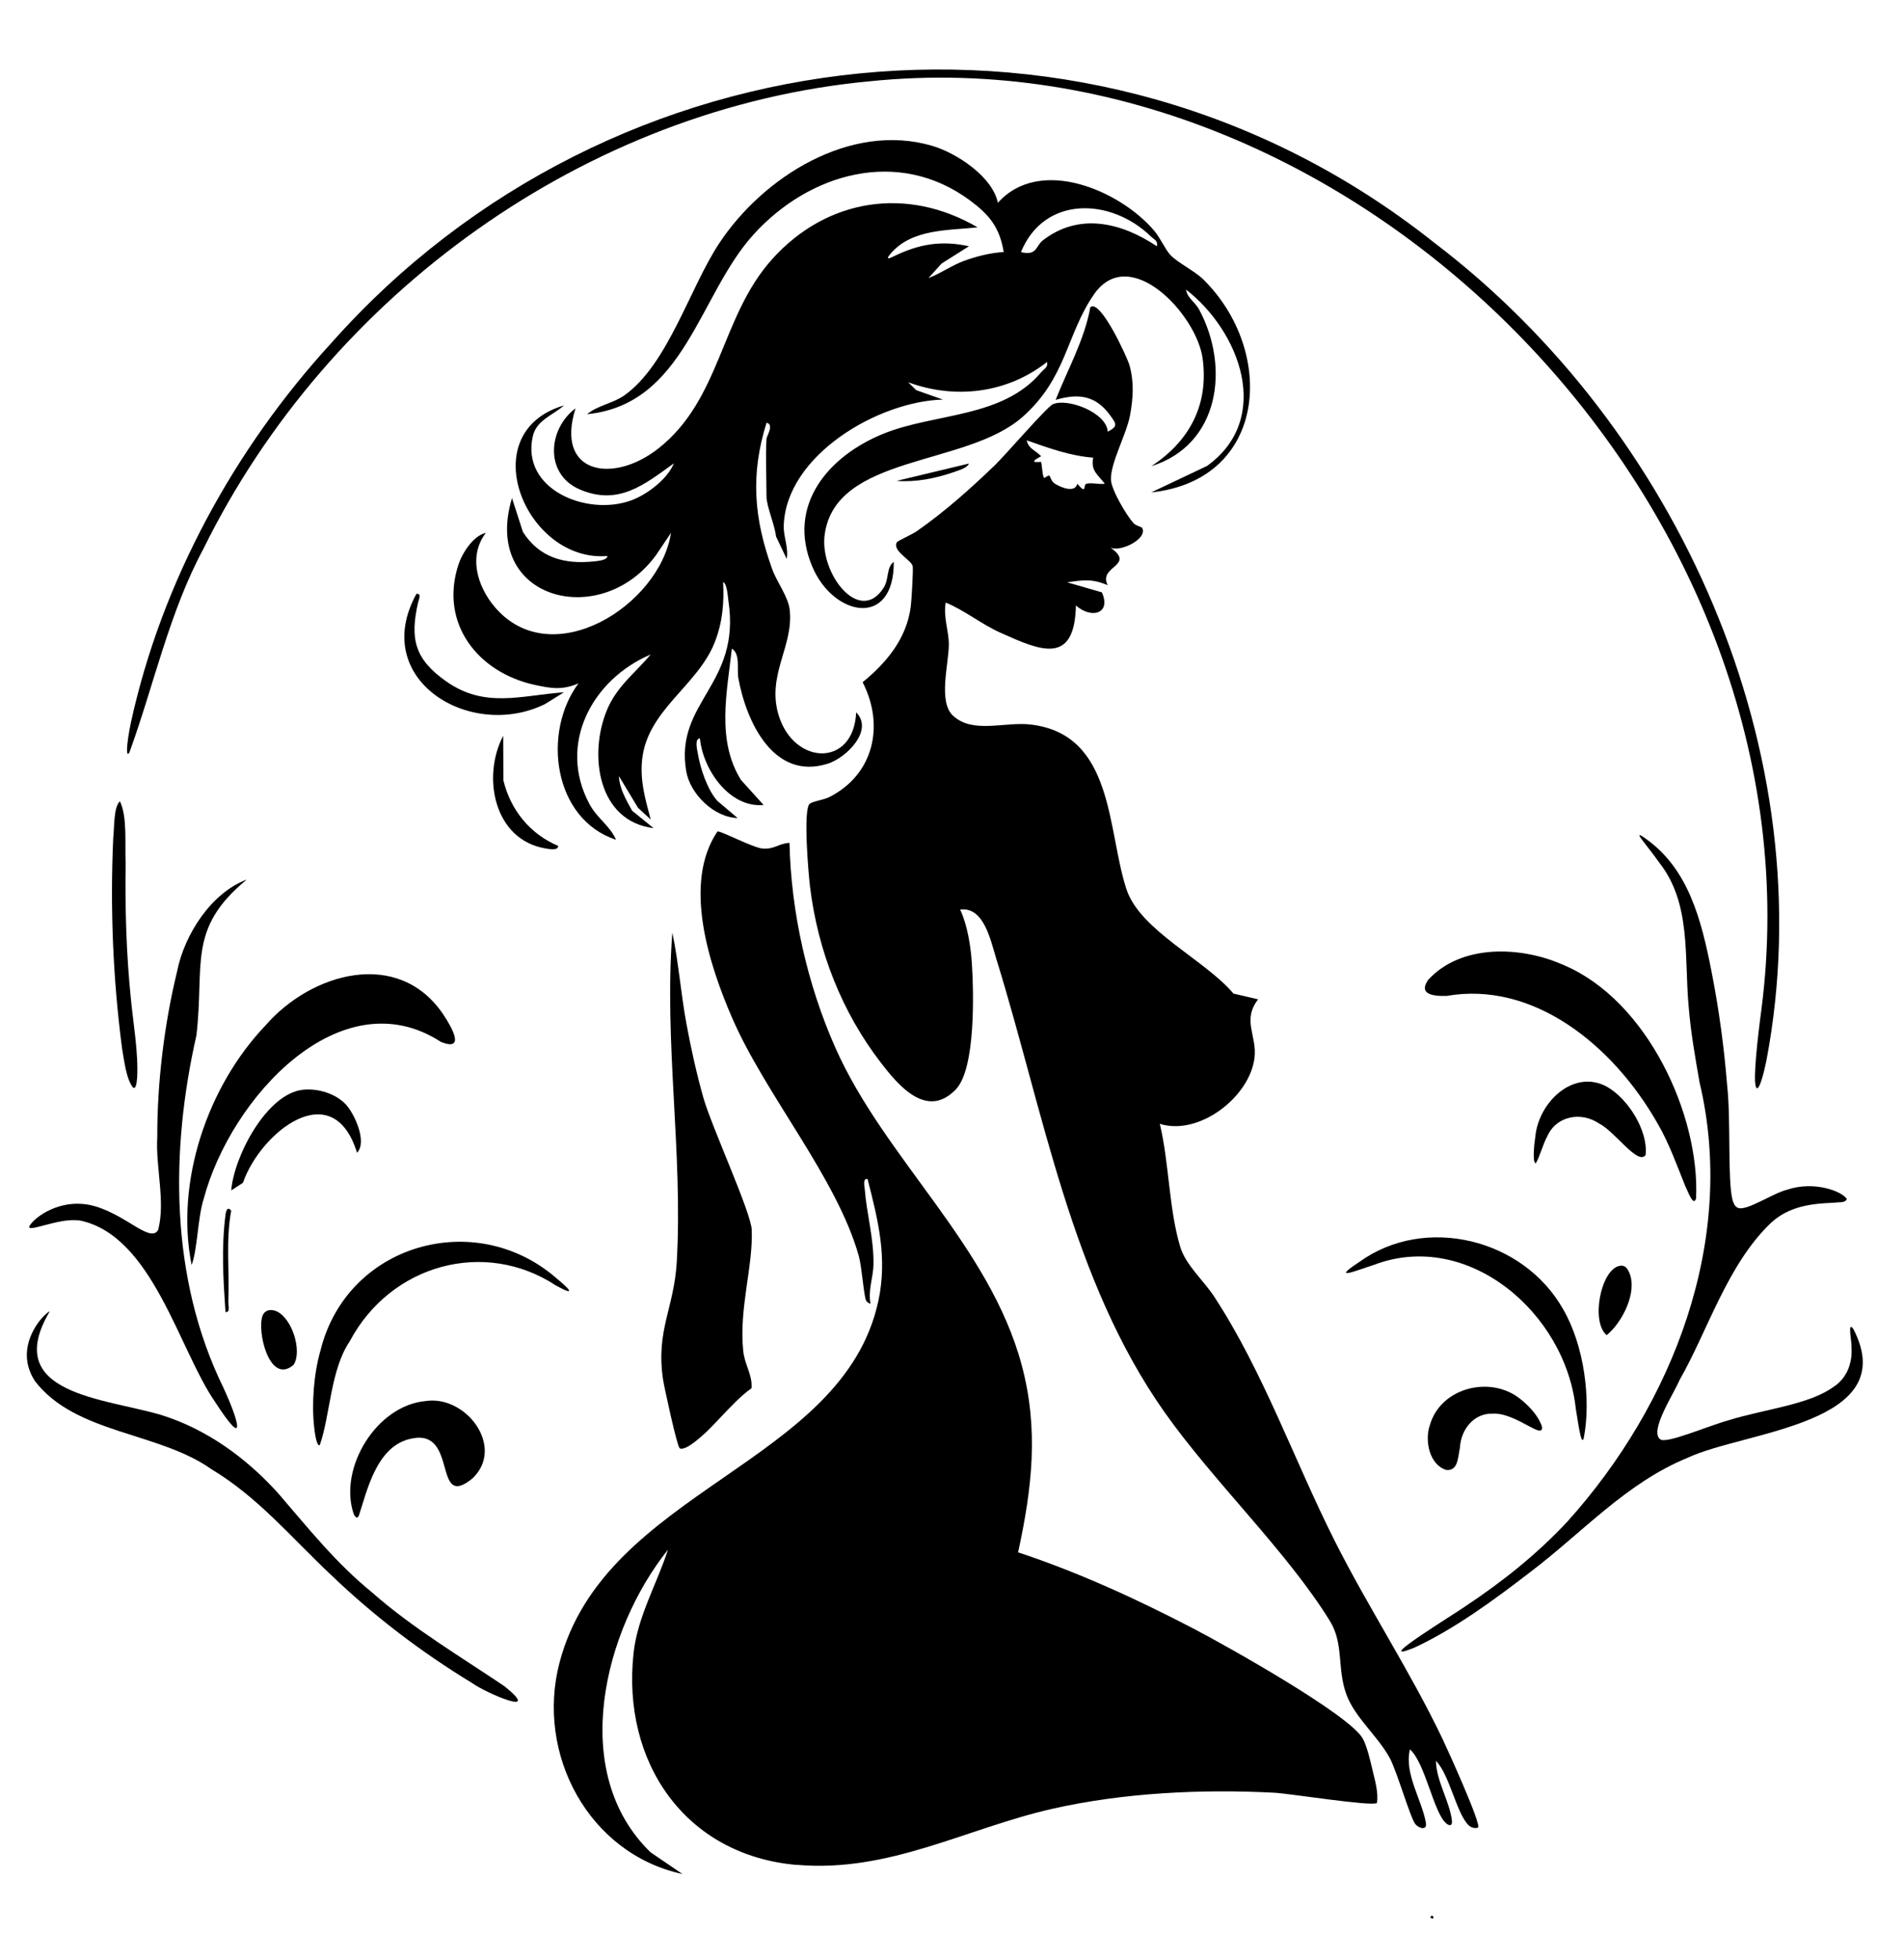 <svg viewBox="0 0 359.31 369.83" xmlns="http://www.w3.org/2000/svg" data-sanitized-data-name="Ebene 1" data-name="Ebene 1" id="Ebene_1">
  <path d="M297.44,266.19c.64,4.07,1.02,6.33,1.42,5.22,1.45-7.29.09-17.57-3.86-24.36-7.5-13.34-26.07-17.91-38.45-8.97-5.81,3.81-.24,1.5,2.78.55,17.66-6.68,36.11,9.03,38.04,27.16l.07.41Z"></path>
  <path d="M287.23,264.21l-.3-.23c-5.53-4.52-15.02-2.27-17.09,4.88-1.03,2.96-.1,7.52,3.11,8.49,2.27.2,2.17-2.49,2.56-4.22.18-3.38,2.58-6.51,6.17-6.41,3.61-.22,8.02,3.54,9.03,3.17.34-.1.33-.4.26-.76-.59-1.85-2.2-3.64-3.74-4.91Z"></path>
  <path d="M179.86,89.11c.79-.27,2.73-.8,2.98-1.65l-13.64,3.27c3.62.28,7.25-.45,10.66-1.61Z"></path>
  <path d="M305.49,238.87c-3.47.92-5.28,10.57-2.29,13.04,2.92-2.35,5.92-8.2,4.23-11.87-.4-.87-.87-1.45-1.95-1.17Z"></path>
  <path d="M318.11,223.94c.73,1.61,1.48,3.58,1.96,2.19.76-15.72-9.22-37.35-24.9-44.01l-.39-.17c-7.93-3.45-19.09-3.83-25.27,2.93-1.65,2.38.14,3.11,3.47,3.03,16.28-2.87,31.36,9.16,39.82,24.05,2.19,3.72,3.72,8.12,5.3,11.99Z"></path>
  <path d="M227.79,87.91l-10.55,5c22.01-2.36,23.54-26.68,9.85-40.18-1.63-1.61-4.91-3.19-6.26-4.66-.92-1.01-1.92-3.27-3.06-4.59-6.48-7.58-21.57-14.07-29.46-5.21-1-4.96-7.85-9.43-12.44-10.77-15.41-4.5-31.89,5.88-40.19,18.47-5.53,8.4-9.65,22.78-17.82,28.6-2.19,1.56-5.09,1.91-7.06,3.58,18.43-1.86,21.03-22.46,31.38-33.88,10.57-11.67,27.38-16.46,40.86-6.46,3.64,2.7,5.61,5.08,6.37,9.74-2.54.16-5,.78-7.38,1.63-2.42.87-4.44,2.38-6.81,3.28l2.46-2.73,5.18-3.27c-5.28-1.15-9.47-.4-14.2,1.9-.82.4-1.7.79-.55-.55,4.01-4.66,10.85-4.32,16.38-4.91-13.29-7.78-28.42-5.51-38.77,5.99-9.8,10.9-9.61,26.45-21.56,35.79-8.55,6.68-19.45,4.71-15.55-7.64-5.27,3.95-5.85,12.47.81,15.31,7.27,3.11,12.16-.89,17.75-4.93-1.24,3.02-5.07,5.89-8.03,6.98-8.33,3.07-20.85-2.03-18.6-12.06.7-3.12,3.83-3.99,5.89-5.85-17.42,5.13-7.17,29.71,8.19,28.41.05.81-1.96.96-2.52,1.02-5.56.59-10.31-.68-13.42-5.56l-2.06-6.39c-5.8,19.26,16.94,25.08,27.27,10.64l2.74-4.08c-2.12,13.75-22.62,26.64-33.31,13.94-3.28-3.9-4.96-9.58-1.63-13.94-2.38.55-4.47,3.82-5.18,6.01-3.63,11.14,3.73,20.37,14.44,22.69,3.16.68,5.15,1,8.21-.29-6.87,9.25-4.78,25.6,7.09,29.5-1.16-2.68-3.55-4.01-5.01-6.73-6.08-11.32.51-23.54,11.56-28.23-3.04,3.61-6.41,6-8.29,10.55-3.43,8.35-1.74,20.91,8.83,22.22l-4.06-3.3c-1.1-2.03-2.39-4.15-2.48-6.52l3.59,5.96,2.4,2.23c-.99-3.81-2.02-7.16-1.62-11.2.91-9.45,10.52-14.01,13.74-22.31,1.44-3.73,1.76-7.32,1.55-11.3.77.34.88,2.76,1.01,3.63,2.37,15.78-10.17,18.97-7.98,32.03.72,4.31,5.24,8.76,9.7,8.87l-3.84-3.26c-1.89-2.15-3.18-6.07-3.66-8.9-.11-.61-.67-2.87.4-2.86.55,5.86,5.54,13.14,12.01,12.56l-4.27-4.73c-4.67-7.5-2.63-16.53-1.72-24.77,1.63.97.92,3.87,1.23,5.59,1.49,8.18,6.65,19.38,16.89,16.11,3.45-1.1,8.72-6.26,5.34-9.68-.45,10.35-11.63,10.05-14.59.67-2.42-7.66,2.87-13.19,2.04-20.08-.3-2.45-2.42-5.17-3.3-7.62-3.44-9.56-4.14-17.76-1.07-27.6,1.5.25.02,2.56,0,3-.21,3.52,0,7.36,0,10.93,0,1.81,1.6,5.45,1.79,7.5l2.02,4.25c.38-2.14-.62-4.16-.56-6.25.42-13.34,17.91-23.51,30.04-23.81l-5.04-1.78-1.51-1.49c8.87,3.28,18.71,2.08,26.2-3.83.24,1.03-.57,1.3-1.08,1.91-7.34,8.76-20.08,7.67-29.85,11.65-10.36,4.22-18.26,13.5-13.37,25.06,3.99,9.43,15.46,11.69,15.38-.91-1.46,1.1-.84,3.2-1.92,4.9-4.53,7.11-12.13-2.72-11.12-10.04,2.08-15.17,26.67-12.78,37.33-22.19,8.36-7.39,8.24-15.54,13.48-23.12,6.73-9.72,19.38,3.77,20.51,12.07,1.2,8.78-2.5,15.63-9.68,20.34,12.91-4.04,14.85-18.68,9.04-29.53-.8-1.49-2.27-2.2-2.48-3.79,10.13,7.87,16.39,24.27,4,33.24ZM218.32,46.47c-6.69-4.49-14.69-6.44-21.56-1.09-1.29,1.01-1.08,2.96-4.09,2.18,4.39-10.72,17-10.26,24.51-2.95.58.57,1.39.78,1.14,1.86Z"></path>
  <path d="M278.92,344.81c.72-.53-5.89-15.02-6.63-16.58-6.01-12.66-14.05-24.87-20.41-37.5-7.65-15.19-13.46-31.89-22.74-46.08-2.02-3.09-5.36-5.92-6.42-9.42-2.13-7.05-2.1-15.93-3.85-23.19,7.41,2.33,16.97-5.06,17.87-12.44.52-4.22-2.4-7.04.68-11.05l-4.65-1.08c-5.24-6.29-17.62-11.89-20.19-19.68-3.68-11.18-2.29-29.23-18.07-31.09-4.91-.58-10.95,1.82-14.69-1.69-2.81-2.63-.77-9.82-.76-13.41,0-2.51-1.08-5.23-.59-7.91,3.71,1.54,6.68,4.06,10.39,5.72,7.43,3.33,13.94,6.24,14.18-5.17,2.85,2.54,6.7,1.65,4.91-2.47l-6.56-1.9c3.07-.45,4.72-.7,7.64.54-1.83-3.68,5.39-3.6.55-7.09,1.91.9,7.13-1.72,5.93-3.76-.08-.13-1.16-.37-1.59-.84-1.36-1.5-4.2-6.32-4.27-8.21-.12-3.15,2.95-8.58,3.61-12.19.59-3.27.78-6.23-.12-9.43-.4-1.43-5.51-12.59-7.38-10.92-1.12,6.2-4.27,11.7-6.55,17.48,4.39-1.3,7.64-.81,10.36,3.01,1.11,1.55,1.44,1.96-.53,3-.16-3.6-7.61-6.44-10.37-5.18-1.11.51-8.98,9.62-10.91,11.48-4.6,4.44-9.53,8.83-14.8,12.5-.69.48-3.6,1.84-3.7,2.03-.97,1.67,2.81,3.4,2.98,4.55.12.8-.22,6.49-.37,7.63-.78,6.04-4.59,10.58-9.08,14.25,4.22,8.22,2.05,17.48-6.33,21.69-1.01.51-3.08.77-3.66,1.25-1.28,1.06-.23,13.32.08,15.79,1.5,12.04,5.98,23.49,13.36,33.07,3.28,4.26,8.68,10.75,14.16,5,3.74-3.92,3.36-18.38,3-23.82-.21-3.19-.85-7.23-2.21-10.08,4.51-.6,5.75,5.83,6.82,9.28,8.95,28.84,14.12,60.61,31.81,85.63,9.27,13.11,23.07,26.21,31.15,39.31,2.66,4.32,1.32,8.94,3.1,13.83,1.59,4.38,5.9,7.82,8.19,12.02,1.4,2.58,3.95,11.59,4.91,12.57.72.74,2.13,1.1,1.92-.27-.66-4.19-4.17-9.39-3.01-13.93,2.92,2.66,4.44,11.88,6.81,13.94.68.6,1.23.48,1.1-.55-.44-3.6-2.95-7.44-3.01-11.21,2.59,2.57,3.89,10.07,6.24,12.21.48.44,1.37.58,1.67.35ZM206.3,86.36c-.49,2.49.91,3.22,2.19,4.91-1.06.17-2.51-.26-3.47,0-.68.18.17,2.23-1.72,0-.39,1.79-3.11.74-4.31-.07-.63-.43-.78-1.34-.97-1.46-.2-.13-.9.48-.97.43-.32-.23-.41-2.44-.57-2.99-.04-.14-2.96.46,0-1.1-1-1.07-2.4-1.4-2.73-3,4.1,1.44,8.17,2.93,12.55,3.27Z"></path>
  <path d="M132.77,207.23c-1.3-4.58-2.4-9.53-3.26-14.22-1.03-5.66-1.46-11.48-2.63-17.05-1.59,20.67,2,41.37.84,62.05-.5,8.88-3.97,12.92-2.6,22.23.23,1.53,2.63,12.55,3.13,12.99.39.34,1.44-.2,1.93-.52,4.08-2.66,7.56-7.9,11.64-10.78.22-2.46-1.29-4.42-1.56-7.02-.83-8.09,1.88-15.91,1.6-22.9-.14-3.29-7.58-19.48-9.09-24.79Z"></path>
  <path d="M150.43,351.85c17.48,1.49,31.87-6.89,48.23-10.59,13.35-3.02,28.11-3.73,41.79-3.02,2.92.15,18.27,2.61,19.38,1.95.37-1.85-.4-4.45-.84-6.31-.4-1.69-1.01-4.38-1.81-5.84-2.46-4.51-25.99-17.65-31.76-20.66-10.58-5.53-21.96-10.76-33.29-14.49,2.63-12.11,3.94-23.2.67-35.37-6.09-22.66-25.91-38.97-35.17-59.87-5.28-11.91-8.36-25.59-8.64-38.62-2.01.08-2.88,1.28-5.12,1.07-1.83-.18-8.11-3.48-8.48-3.22-6.6,9.77-1.57,25.15,2.76,35.14,6.32,14.58,19.75,30.17,23.91,44.92.6,2.14.94,7.53,1.39,8.45.12.25.71.69.82.54-.48-2.48.54-5.07.57-7.35.07-5-1.29-9.53-1.65-14.24-.05-.6-.41-2.03.53-1.9,2.01,7.86,3.79,14.92,2.03,23.06-6.71,30.94-51.57,35.43-60.16,68.19-4.52,17.25,5.48,36.06,23.2,39.89l-6.01-4.09c-15.64-15.13-8.79-42.03,3.28-57.11-2.08,6.43-5.73,12.61-6.49,19.46-2.29,20.56,9.69,38.23,30.85,40.03Z"></path>
  <path d="M331.31,204.86c.08.32.16.64.46.37.41-.44,1.01-2.36,1.58-5.15,11.04-58.17-16.9-119.43-62.55-154.18l-.32-.25C206.32-5.2,115.2,5.36,62.53,64.71c-18.25,19.91-32.03,45-37.84,71.68-.87,4.26-.94,6.69-.27,5.58,4.59-12.59,7.53-26.5,13.96-38.4C62.01,55.52,110.68,20.31,164.18,15.33c92.45-9.45,180.41,81.25,168.22,175.14-.78,5.85-1.51,12.75-1.09,14.38Z"></path>
  <path d="M310.55,217.9c.49-4.54-3.29-10.63-7.37-12.9-6.24-3.33-12.85,2.93-13.45,9.51-.2,1.23-.57,4.72.05,4.98l.06-.05c.64-.95,1.35-3.64,2.14-5.02,1.7-3.92,6.44-4.73,9.79-2.44,3.01,1.49,7.3,7.97,8.78,5.94Z"></path>
  <path d="M22.62,151.18c-1.2,1.12-1.02,4.88-1.25,6.89-.6,13.2-.06,26.52,1.65,39.63.4,2.33.81,6.01,2.12,7.53l.07.03c.34.11.58-.58.67-1.91.26-4.67-.72-10.12-1.18-14.88-.87-8.52-1.11-17.09-.99-25.63-.17-3.51.35-8.77-1.09-11.67Z"></path>
  <path d="M5.18,257.08c.23,1.24.71,2.4,1.4,3.48,7.68,10.02,23.32,9.55,33.33,16.65,8.75,5.26,14.88,12.69,22.54,19.92,8.08,7.75,17.06,14.6,26.63,20.41,2.66,1.92,13.47,6.55,6.16.64-8.1-5.47-17.43-11.02-24.95-17.66-6.96-5.66-12.12-12.21-17.79-18.77-6-6.65-13.45-12.08-22.05-14.77-10.72-3.2-30.32-3.91-21.07-19.55v-.03c-1.61.93-5.02,5.13-4.19,9.68Z"></path>
  <path d="M318.49,275.04c10.73-5.04,40.53-6.29,31.29-24.24-1.23-1.84-.28,2.51-.38,3.42.21,2.91-.86,5.87-3.47,7.5-4.61,3.32-12.91,4.14-19.71,6.24-4.07,1.14-11.8,4.52-12.91,3.6-2.16-1.53,2.7-8.82,3.62-11.14,5.34-9.31,9.03-21.84,17.28-29.7,3.37-3.14,7.73-3.66,11.87-3.79.92-.17,2.13.11,2.44-.71-.9-1.46-6.17-3.48-11.27-1.75-2.61.62-7.5,3.99-9.2,3.45l-.11-.04c-.56-.26-.8-.85-.99-1.48-.96-3.71-.29-15.13-1.01-21.56-.57-7.16-1.54-14.34-2.93-21.42-1.98-10.16-4.45-19.47-12.37-25.13-.83-.62-1.27-.86-1.26-.66-.02.34,1.71,2.26,3.78,5.17,6.04,7.73,4.64,17.67,5.52,27.19.39,4.8,1.22,9.49,2.06,14.28,7.05,29.69-5,60.67-24.97,82.83-5.74,6.15-12.19,11.28-19.18,15.93-1.95,1.41-18.11,11.23-9.77,7.88,7.57-3.5,15.14-9.04,21.88-14.24,9.97-7.54,18.18-16.89,29.79-21.63Z"></path>
  <path d="M67.38,217.5c1.98-2.09-.53-7.42-2.1-9.1-1.95-2.09-5.31-3.09-8.12-2.79-6.86.74-13.03,12.63-13.52,18.99l2.21-1.44c3.26-9.45,16.94-20.5,21.53-5.66Z"></path>
  <path d="M5.49,231.49c.14.35.54.19,1.01.15,2.69-.58,5.63-1.73,8.59-1.36,13.7,2.85,18.67,24.38,25.5,34.23,6.19,9.55,4.38,3.34,1.54-2.75-10.08-20.62-10.01-44.62-5.06-66.42,1.56-13.32-1.79-20.08,9.43-29.33v-.03c-6.59,2.49-11.71,10.27-13.1,17.39-2.44,10.01-3.75,21.12-3.72,31.22-.33,5.58,1.57,12.14.17,17.44-.71,1.35-2.3.61-5.01-1.07-2.74-1.67-5.95-3.55-9.28-3.81-5.16-.43-9.36,2.75-10.09,4.35Z"></path>
  <path d="M67.62,286.14l.07-.09c1.51-4.41,3.25-13.29,9.94-14.62,8.93-1.95,3.94,13.63,11.49,7.55,6.31-5.91-1.17-15.85-8.85-14.63-9.23.86-16.36,12.59-13.57,21.16.31.8.65.98.93.63Z"></path>
  <path d="M104.89,241.07c-15.28-13.18-39.39-6.36-44.39,13.66-1.3,4.45-1.71,10.22-1.21,14.55.25,2.34.65,3.57,1.01,3.39l.05-.03c1.97-5.57,1.99-14.18,5.65-19.57,7.73-14.55,25.49-19.37,38.92-10.52,4.06,2.21,2.48.58-.04-1.48Z"></path>
  <path d="M49.57,248.19c-1.14,2.79,1.19,13,5.67,9.46l.21-.21c1.57-2.58-.29-8.63-3.21-10.01-1.13-.52-2.25-.26-2.67.76Z"></path>
  <path d="M102.92,160.08c.54.09,2.51.48,2.4-.49-5.29-2.22-8.99-6.79-10.32-12.35l-.04-8.42c-4.07,7.79-1.73,19.62,7.96,21.26Z"></path>
  <path d="M83.19,196.58c4.49,1.79,2.38-2.3.48-5.15-8.47-12.62-24.95-7.9-33.58,2.06-10.96,11.49-17.04,29.51-13.94,45.12h.04c1.08-2.94,1.12-8.86,2.24-12.38,5.1-19.2,25.95-41.85,44.76-29.66Z"></path>
  <path d="M102.89,132.82l3.53-2.2c-8.08.58-14.91,3.09-22.23-2.07-5.97-4.21-6.84-8.04-5.3-14.85.13-.56.72-1.78-.3-1.66-8.93,16.21,10.22,27.77,24.3,20.78Z"></path>
  <path d="M42.55,229.24c-.79,6.31-.42,12.01,0,18.31.96.13.51-1.24.54-1.9.25-5.68-.52-11.46.54-17.22-.7-.93-.99.07-1.08.81Z"></path>
  <path d="M270.41,361.54c-.07-.06-.16-.07-.23-.11-.29.22-.3.37-.05.5.07.03.13.05.2.08.26-.17.24-.34.08-.46Z"></path>
</svg>